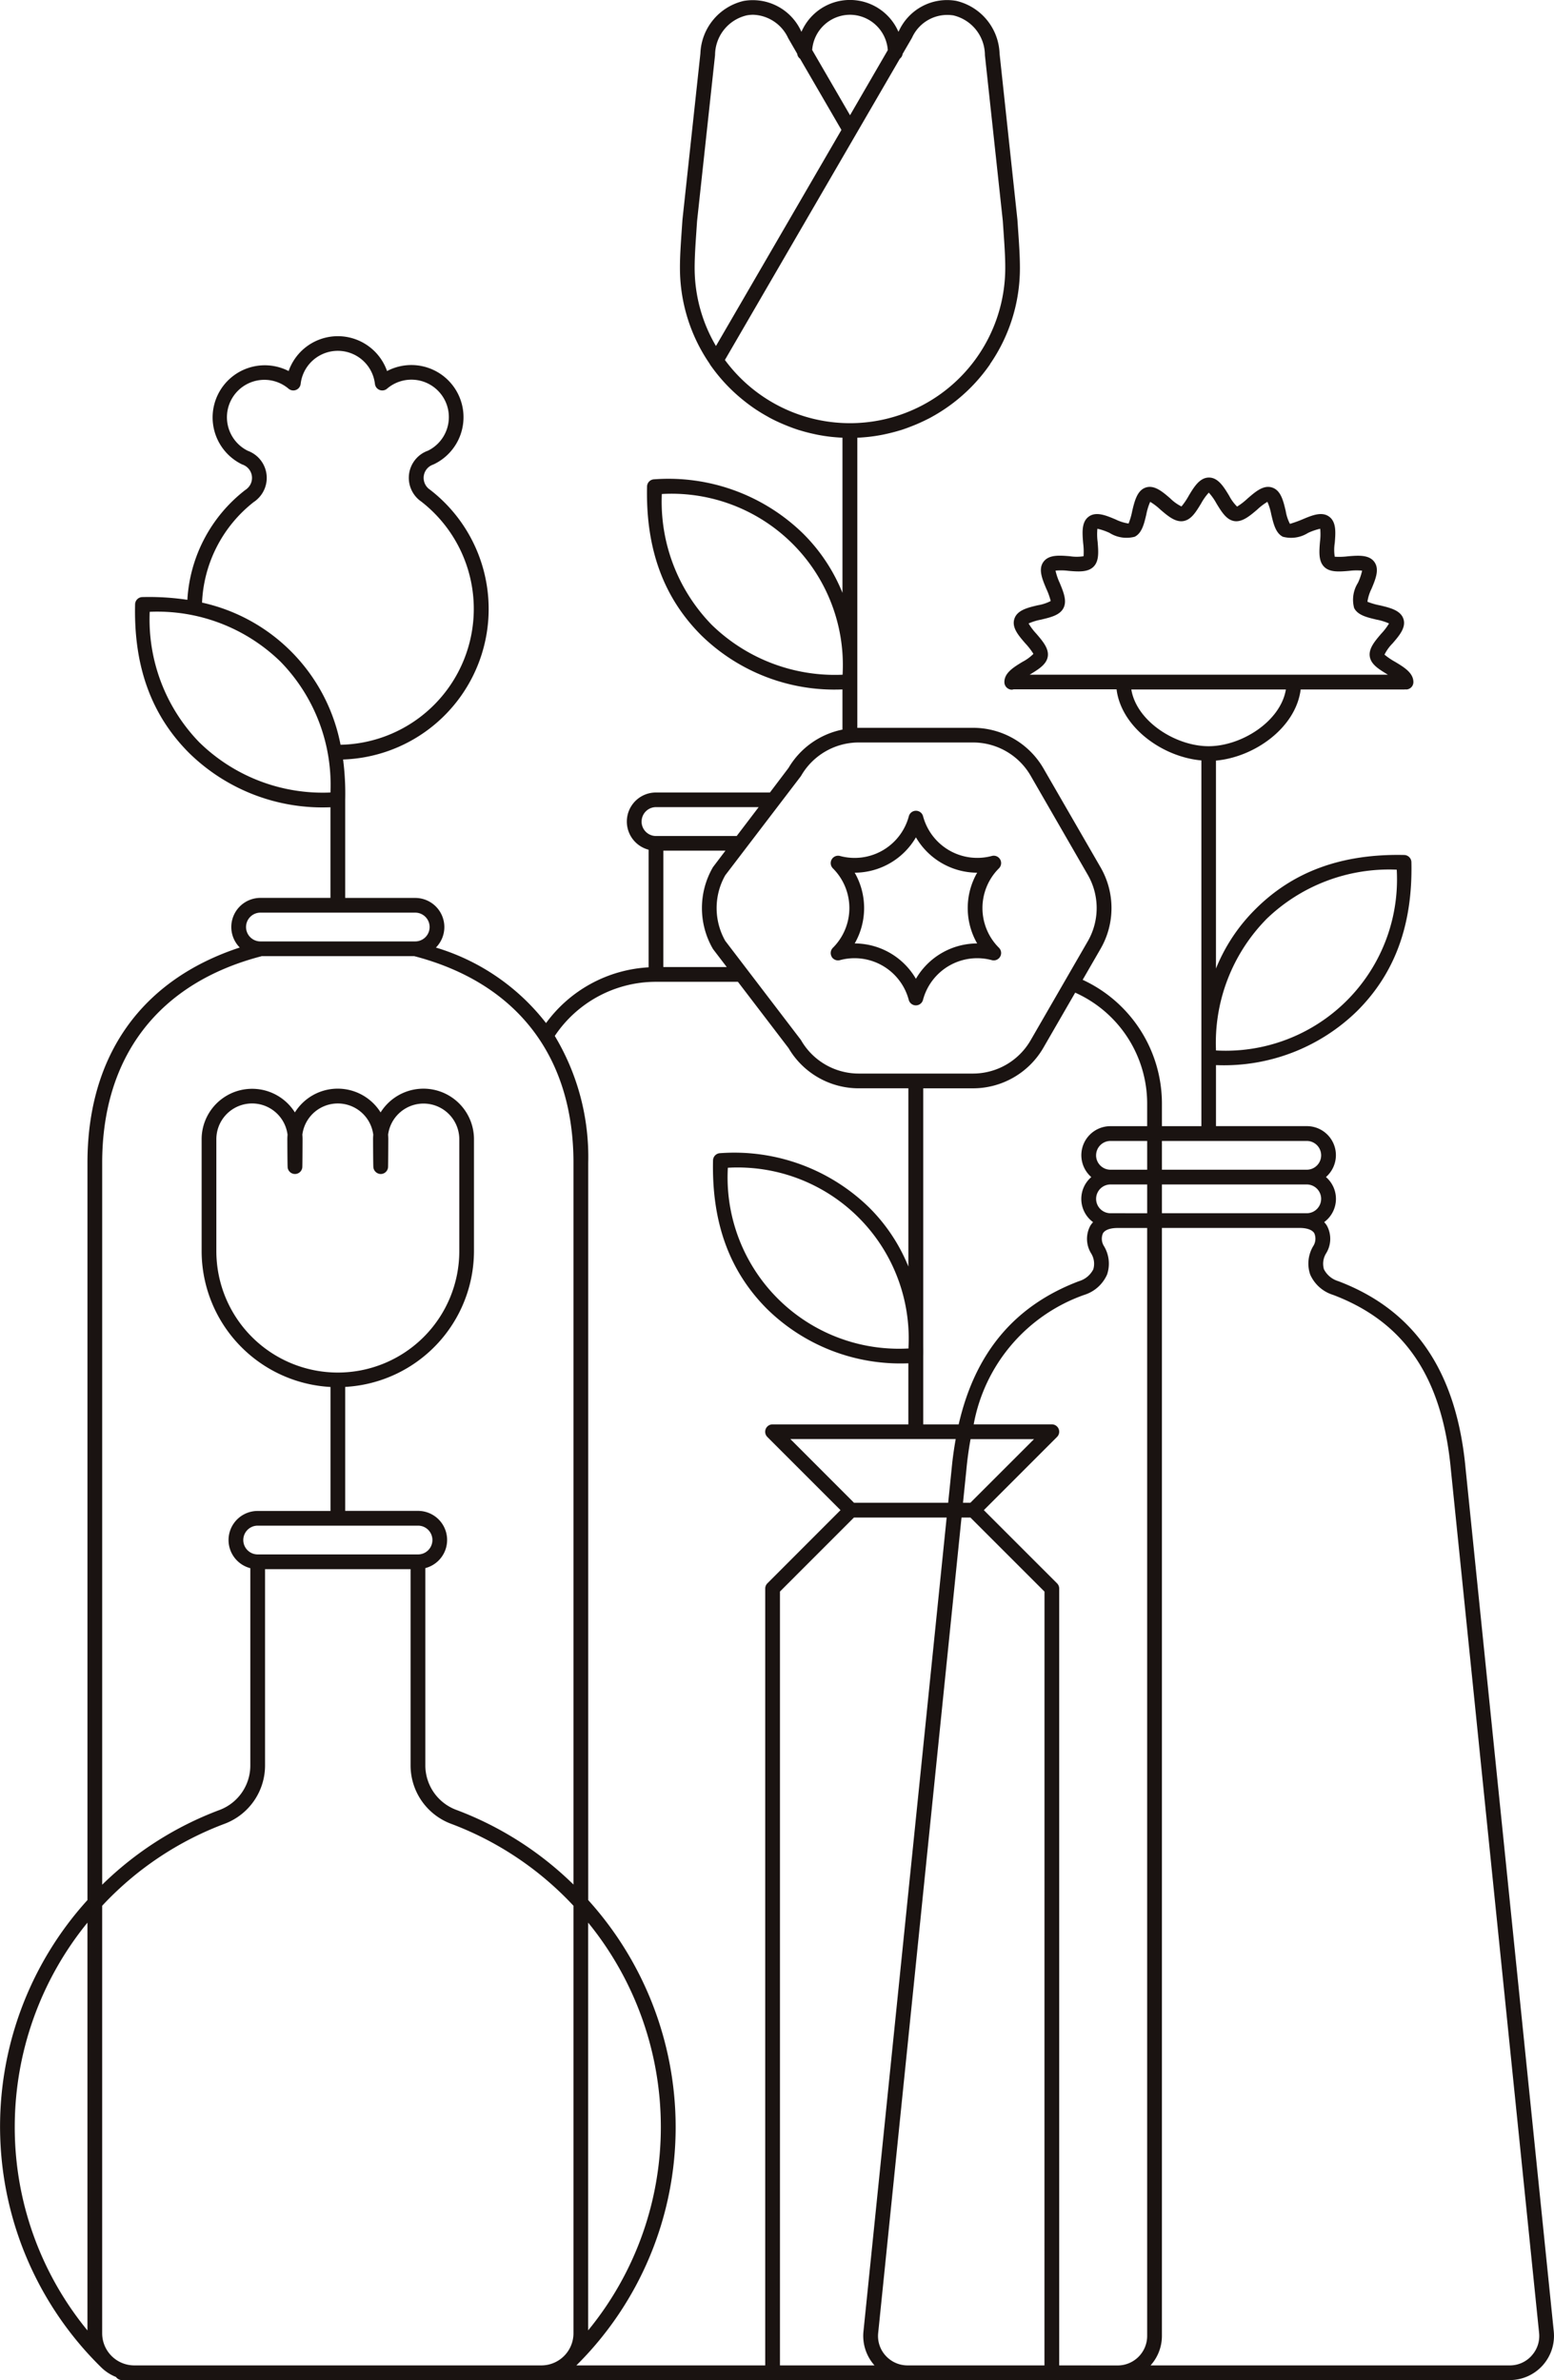 <svg xmlns="http://www.w3.org/2000/svg" xmlns:xlink="http://www.w3.org/1999/xlink" width="100" height="153.172" viewBox="0 0 100 153.172"><defs><clipPath id="a"><rect width="100" height="153.172" fill="none"/></clipPath></defs><g clip-path="url(#a)"><path d="M99.986,150.039h0l-5.674-55.52c-.577-6.254-3.257-10.2-8.194-12.073a1.521,1.521,0,0,1-.921-.762,1.264,1.264,0,0,1,.146-1.039,1.775,1.775,0,0,0,.045-1.767,1.463,1.463,0,0,0-.177-.232,1.855,1.855,0,0,0,.114-2.9,1.868,1.868,0,0,0-1.234-3.276H78.249V68.543a12.253,12.253,0,0,0,9.09-3.488c2.432-2.432,3.572-5.562,3.485-9.57a.474.474,0,0,0-.464-.464c-4-.086-7.138,1.053-9.571,3.485a11.361,11.361,0,0,0-2.541,3.823V48.946c2.479-.221,5.141-2.111,5.45-4.576h6.69a.432.432,0,0,0,.045-.009.4.4,0,0,0,.045.009.474.474,0,0,0,.474-.474c0-.593-.594-.954-1.169-1.3a4.542,4.542,0,0,1-.691-.468,2.775,2.775,0,0,1,.519-.723c.432-.5.88-1.022.7-1.574s-.856-.719-1.507-.872a4.448,4.448,0,0,1-.81-.235,2.789,2.789,0,0,1,.267-.842c.256-.614.521-1.249.178-1.721s-1.032-.417-1.7-.361a4.613,4.613,0,0,1-.848.027,2.808,2.808,0,0,1,0-.88c.055-.665.113-1.353-.362-1.7s-1.107-.08-1.721.178a7.609,7.609,0,0,1-.8.287,2.789,2.789,0,0,1-.273-.83c-.154-.652-.312-1.326-.873-1.508s-1.071.268-1.574.7a4.254,4.254,0,0,1-.681.527,2.8,2.8,0,0,1-.511-.7c-.349-.575-.71-1.169-1.3-1.169s-.955.594-1.3,1.169a4.4,4.4,0,0,1-.468.691,2.764,2.764,0,0,1-.723-.519c-.5-.432-1.025-.88-1.573-.7s-.719.856-.873,1.508a4.363,4.363,0,0,1-.235.81,2.853,2.853,0,0,1-.842-.267c-.614-.257-1.248-.522-1.721-.178s-.416,1.032-.361,1.7a4.382,4.382,0,0,1,.027.849,2.824,2.824,0,0,1-.88,0c-.664-.054-1.352-.113-1.7.361s-.078,1.107.178,1.722a4.344,4.344,0,0,1,.288.8,2.815,2.815,0,0,1-.83.273c-.652.153-1.326.312-1.508.873s.268,1.072.7,1.574a4.3,4.3,0,0,1,.526.68,2.807,2.807,0,0,1-.7.511c-.574.35-1.169.711-1.169,1.3a.488.488,0,0,0,.471.494.475.475,0,0,0,.126-.024c.007,0,.014,0,.021,0h6.6c.309,2.468,2.977,4.359,5.459,4.576V72.473H74.77v-1.46a8.779,8.779,0,0,0-5.1-7.959l1.158-2.007a5.238,5.238,0,0,0,0-5.22l-3.683-6.38a5.235,5.235,0,0,0-4.521-2.61H55.254c-.028,0-.056,0-.085.005V28.169c.175-.008.349-.02.522-.036.068-.006.136-.012.2-.019q.461-.051.912-.14c.078-.015.154-.033.231-.05.277-.061.551-.13.821-.212l.125-.036c.288-.091.57-.2.849-.312.067-.027.134-.054.2-.083.285-.124.566-.258.839-.4l.094-.053a10.964,10.964,0,0,0,1.677-1.136l.015-.013a10.972,10.972,0,0,0,2.04-2.214.442.442,0,0,0,.025-.05,10.871,10.871,0,0,0,1.913-6.168c0-.742-.053-1.532-.111-2.366l-.051-.749L64.323,3.456a3.611,3.611,0,0,0-2.79-3.4,3.408,3.408,0,0,0-3.679,1.918l-.041.07a3.4,3.4,0,0,0-6.238,0L51.549,2A3.42,3.42,0,0,0,47.858.06,3.608,3.608,0,0,0,45.07,3.449l-1.155,10.7-.05.733c-.057.834-.112,1.621-.11,2.362h0a10.882,10.882,0,0,0,1.912,6.166.526.526,0,0,0,.026.052,10.974,10.974,0,0,0,2.038,2.211l.021.017c.268.22.545.429.831.622h0c.271.182.55.351.836.508l.1.058c.272.146.55.279.834.4.068.029.137.057.206.086.276.113.554.217.839.308l.136.04c.268.081.54.15.815.21.078.017.155.035.233.051q.451.089.911.14c.067.007.136.013.2.019.173.016.345.028.52.036v9.985a11.371,11.371,0,0,0-2.541-3.823,12.4,12.4,0,0,0-9.571-3.485.474.474,0,0,0-.464.464c-.087,4.007,1.053,7.137,3.485,9.571a12.254,12.254,0,0,0,9.09,3.487v2.585a5.225,5.225,0,0,0-3.471,2.467L49.545,51H42.212a1.871,1.871,0,0,0-.474,3.682v7.569a8.767,8.767,0,0,0-6.6,3.587,14.082,14.082,0,0,0-7.088-4.859,1.874,1.874,0,0,0-1.331-3.194H22.214v-6.31c0-.008,0-.015,0-.023a16.966,16.966,0,0,0-.136-2.576A9.692,9.692,0,0,0,27.666,31.51c-.033-.023-.065-.046-.094-.071a.913.913,0,0,1-.31-.684.9.9,0,0,1,.5-.811c.03-.015.061-.028.134-.056a3.357,3.357,0,1,0-2.989-6.01,3.357,3.357,0,0,0-6.334,0,3.357,3.357,0,1,0-3,6.006.614.614,0,0,0,.065.025.531.531,0,0,1,.089.041.907.907,0,0,1,.194,1.475.425.425,0,0,0-.039.036.3.3,0,0,1-.048.037l0,0a.514.514,0,0,0-.053.036A9.635,9.635,0,0,0,12.057,38.6a16.71,16.71,0,0,0-2.9-.176.475.475,0,0,0-.464.464C8.6,42.9,9.742,46.029,12.174,48.462a12.252,12.252,0,0,0,9.09,3.487v5.833H16.759a1.874,1.874,0,0,0-1.331,3.194c-6.323,2.078-9.8,6.946-9.8,13.861v47.438a21.7,21.7,0,0,0,.886,30.073,2.851,2.851,0,0,0,.949.617.467.467,0,0,0,.379.2H49.705l.011,0h17.97l.011,0H97.152a2.847,2.847,0,0,0,2.833-3.131M81.461,59.177a11.355,11.355,0,0,1,8.419-3.211A11.024,11.024,0,0,1,78.25,67.6a11.355,11.355,0,0,1,3.211-8.419M45.8,40.209a11.351,11.351,0,0,1-3.211-8.419A11.025,11.025,0,0,1,54.22,43.42,11.354,11.354,0,0,1,45.8,40.209M58.686,2.434A2.488,2.488,0,0,1,61.353.992a2.637,2.637,0,0,1,2.026,2.559L64.53,14.21l.05.732c.057.818.11,1.591.108,2.3h0a9.993,9.993,0,0,1-18.04,5.923L57.907,3.775a.461.461,0,0,0,.177-.306ZM54.694.95A2.45,2.45,0,0,1,57.13,3.224L54.7,7.416l-2.437-4.2A2.45,2.45,0,0,1,54.694.95M44.7,17.242c0-.707.052-1.478.108-2.293l.048-.718L46.014,3.545A2.636,2.636,0,0,1,48.039.992,2.228,2.228,0,0,1,48.47.95a2.574,2.574,0,0,1,2.247,1.5L51.3,3.46a.463.463,0,0,0,.185.319l2.661,4.582L46.072,22.267A9.91,9.91,0,0,1,44.7,17.243ZM16.338,32.3a1.185,1.185,0,0,0,.187-.144c.013-.011.025-.021.037-.033a1.856,1.856,0,0,0-.4-3.017,1.7,1.7,0,0,0-.213-.094,2.408,2.408,0,1,1,2.617-4,.475.475,0,0,0,.781-.306,2.406,2.406,0,0,1,4.78,0,.475.475,0,0,0,.781.306,2.409,2.409,0,1,1,2.627,3.993,1.8,1.8,0,0,0-.2.084,1.857,1.857,0,0,0-.393,3.06,1.685,1.685,0,0,0,.158.122,8.746,8.746,0,0,1-5.186,15.657,11.616,11.616,0,0,0-8.912-9.148A8.686,8.686,0,0,1,16.338,32.3M12.845,47.791a11.354,11.354,0,0,1-3.211-8.419,11.35,11.35,0,0,1,8.419,3.211A11.349,11.349,0,0,1,21.264,51a11.352,11.352,0,0,1-8.419-3.211M85.015,77.15a.927.927,0,0,1-.926.926H74.77V76.224h9.32a.927.927,0,0,1,.926.926m-13.555.926a.926.926,0,1,1,0-1.852h2.36v1.852H71.46Zm-.927-3.727a.927.927,0,0,1,.927-.926h2.36v1.852H71.46a.927.927,0,0,1-.927-.926m-3.109-32.1c.082-.519-.335-1-.739-1.471a3.784,3.784,0,0,1-.495-.657,3.711,3.711,0,0,1,.8-.246c.622-.147,1.211-.285,1.446-.747s0-1.026-.245-1.62a3.787,3.787,0,0,1-.268-.785,3.7,3.7,0,0,1,.832.013c.64.054,1.244.1,1.612-.264s.318-.973.265-1.612a3.738,3.738,0,0,1-.014-.834,3.8,3.8,0,0,1,.784.269,2.046,2.046,0,0,0,1.62.245c.461-.235.6-.823.746-1.445a3.748,3.748,0,0,1,.246-.8,3.836,3.836,0,0,1,.657.5c.467.4.954.821,1.471.739s.821-.593,1.151-1.137a3.613,3.613,0,0,1,.493-.695,3.612,3.612,0,0,1,.492.695c.331.544.643,1.058,1.151,1.137s1-.336,1.472-.739a3.789,3.789,0,0,1,.657-.5,3.745,3.745,0,0,1,.246.8c.147.622.285,1.211.746,1.446a2.05,2.05,0,0,0,1.621-.245,3.8,3.8,0,0,1,.784-.269,3.738,3.738,0,0,1-.014.834c-.053.64-.1,1.243.265,1.612s.972.318,1.612.264a3.769,3.769,0,0,1,.834-.013,3.767,3.767,0,0,1-.269.784,2.047,2.047,0,0,0-.244,1.621c.235.461.824.6,1.445.746a3.72,3.72,0,0,1,.8.246,3.782,3.782,0,0,1-.5.657c-.4.468-.82.952-.738,1.471s.593.82,1.137,1.152l.029.018H66.258l.029-.018c.544-.331,1.058-.643,1.137-1.152M72.8,44.37h9.947c-.344,2.06-2.863,3.651-4.974,3.651S73.141,46.43,72.8,44.37M84.09,73.423a.926.926,0,0,1,0,1.852H74.77V73.423ZM73.82,71.013v1.46H71.46a1.868,1.868,0,0,0-1.235,3.276,1.854,1.854,0,0,0,.115,2.9,1.436,1.436,0,0,0-.178.231,1.778,1.778,0,0,0,.045,1.767,1.261,1.261,0,0,1,.146,1.039,1.519,1.519,0,0,1-.922.762c-4.137,1.567-6.683,4.6-7.74,9.217h-2.28v-4.4c.006-.269,0-.533,0-.794V70.037H62.62a5.236,5.236,0,0,0,4.521-2.61l2.048-3.547a7.83,7.83,0,0,1,4.631,7.134m-6.609,81.207H58.4a1.9,1.9,0,0,1-1.408-.625,1.876,1.876,0,0,1-.481-1.461l5.363-52.477h.573l4.767,4.767ZM54.952,97.658h5.965l-5.354,52.381a2.85,2.85,0,0,0,.712,2.182H50.19v-49.8Zm7.492-.951h-.475l.215-2.1c.064-.7.156-1.361.273-1.994h4.083Zm-1.205-2.194-.224,2.194H54.955l-4.095-4.1H61.5c-.108.61-.2,1.241-.26,1.9m-2.777-7.729a11.024,11.024,0,0,1-11.626-11.63,11.009,11.009,0,0,1,11.626,11.53Zm-6.94-36.811c.012-.016.023-.033.034-.051a4.282,4.282,0,0,1,3.7-2.135H62.62a4.282,4.282,0,0,1,3.7,2.135L70,56.3a4.282,4.282,0,0,1,0,4.271l-3.683,6.38a4.282,4.282,0,0,1-3.7,2.136H55.254a4.281,4.281,0,0,1-3.7-2.136c-.011-.018-.022-.035-.034-.051L46.67,60.547a4.286,4.286,0,0,1,0-4.22Zm-8.835,4.775h3.995L45.9,55.776c-.012.016-.024.034-.034.051a5.238,5.238,0,0,0,0,5.22.577.577,0,0,0,.034.051l.867,1.135H42.686Zm-1.4-1.875a.927.927,0,0,1,.926-.926H48.82L47.406,53.8H42.212a.927.927,0,0,1-.926-.926M35.7,66.666a7.829,7.829,0,0,1,6.509-3.484h5.276l3.261,4.271a5.233,5.233,0,0,0,4.5,2.583h3.208V81.506a11.362,11.362,0,0,0-2.536-3.811,12.424,12.424,0,0,0-9.571-3.485.474.474,0,0,0-.464.464c-.087,4.008,1.053,7.138,3.485,9.57a12.248,12.248,0,0,0,9.085,3.488v3.931H49.714a.474.474,0,0,0-.335.81l4.708,4.709-4.707,4.712a.476.476,0,0,0-.138.335v49.992H37.089a21.567,21.567,0,0,0,6.389-15.382,21.79,21.79,0,0,0-5.626-14.563V74.838A15.133,15.133,0,0,0,35.7,66.665Zm2.148,83.3v-26.24a20.818,20.818,0,0,1,4.677,13.11,20.6,20.6,0,0,1-4.677,13.13M16.759,58.731h9.961a.926.926,0,1,1,0,1.852H16.759a.926.926,0,0,1,0-1.852m.063,2.8h9.835c6.607,1.724,10.246,6.447,10.246,13.3v46.445a21.607,21.607,0,0,0-7.581-4.82,3.057,3.057,0,0,1-1.951-2.874V100.912a1.871,1.871,0,0,0-.474-3.682H22.214V89.252A8.769,8.769,0,0,0,30.5,80.51v-7.2a3.074,3.074,0,0,0-.024-.393,3.251,3.251,0,0,0-5.984-1.33,3.252,3.252,0,0,0-5.516,0A3.25,3.25,0,0,0,13,72.914a3.077,3.077,0,0,0-.025.4v7.2a8.769,8.769,0,0,0,8.292,8.742v7.979H16.582a1.871,1.871,0,0,0-.474,3.682v12.676a3.058,3.058,0,0,1-1.952,2.874,21.609,21.609,0,0,0-7.58,4.82V74.838c0-6.858,3.639-11.581,10.246-13.3M15.656,99.106a.927.927,0,0,1,.926-.926H26.9a.926.926,0,1,1,0,1.852H16.582a.927.927,0,0,1-.926-.926M18.51,75.128a.475.475,0,0,0,.472.422h.009a.474.474,0,0,0,.464-.44c.009-.131.015-1.784.015-1.8,0-.1-.006-.2-.013-.293a2.3,2.3,0,0,1,4.563.007c-.008.093-.014.191-.014.286,0,.016.006,1.673.021,1.816a.488.488,0,0,0,.479.425.474.474,0,0,0,.466-.44c.009-.131.015-1.784.015-1.8,0-.1-.005-.2-.012-.291a2.3,2.3,0,0,1,4.563.014,2.191,2.191,0,0,1,.018.277v7.2a7.817,7.817,0,0,1-15.634,0v-7.2a2.388,2.388,0,0,1,.017-.28,2.3,2.3,0,0,1,4.565-.007c-.008.094-.014.192-.014.287,0,.016.005,1.675.021,1.818m-12.884,48.6V149.97A20.6,20.6,0,0,1,.949,136.839a20.818,20.818,0,0,1,4.677-13.11m3.016,28.492a2.068,2.068,0,0,1-2.067-2.066V122.641a20.694,20.694,0,0,1,7.912-5.288,4.011,4.011,0,0,0,2.569-3.764V100.981h9.365v12.608a4.011,4.011,0,0,0,2.57,3.764,20.694,20.694,0,0,1,7.912,5.288v27.514a2.069,2.069,0,0,1-2.067,2.066Zm59.518,0V102.228a.472.472,0,0,0-.139-.335L63.31,97.182l4.71-4.711a.474.474,0,0,0-.335-.81H62.657a10.916,10.916,0,0,1,7.111-8.33,2.377,2.377,0,0,0,1.473-1.313,2.187,2.187,0,0,0-.193-1.816.881.881,0,0,1-.073-.836c.133-.221.472-.342.953-.342H73.82v71.3a1.9,1.9,0,0,1-1.9,1.9Zm30.4-.625a1.876,1.876,0,0,1-1.407.625H74.038a2.833,2.833,0,0,0,.731-1.9v-71.3h8.852c.481,0,.82.121.954.342a.881.881,0,0,1-.074.836,2.19,2.19,0,0,0-.192,1.817,2.375,2.375,0,0,0,1.473,1.313c4.627,1.753,7.037,5.334,7.585,11.278l5.674,55.525a1.872,1.872,0,0,1-.481,1.461M53.514,61.567a.477.477,0,0,0,.535.221,3.609,3.609,0,0,1,4.429,2.557.474.474,0,0,0,.917,0,3.611,3.611,0,0,1,4.43-2.557.475.475,0,0,0,.458-.795,3.61,3.61,0,0,1,0-5.114.475.475,0,0,0-.459-.795A3.611,3.611,0,0,1,59.4,52.529a.474.474,0,0,0-.917,0,3.611,3.611,0,0,1-4.428,2.556.475.475,0,0,0-.459.795,3.612,3.612,0,0,1,0,5.114.474.474,0,0,0-.076.573M55,56.161h0a4.577,4.577,0,0,0,3.94-2.276,4.579,4.579,0,0,0,3.94,2.276h0a4.572,4.572,0,0,0,0,4.552h0a4.575,4.575,0,0,0-3.941,2.276A4.573,4.573,0,0,0,55,60.713h0a4.578,4.578,0,0,0,0-4.552" transform="translate(0 0)" fill="#1a1311"/></g></svg>